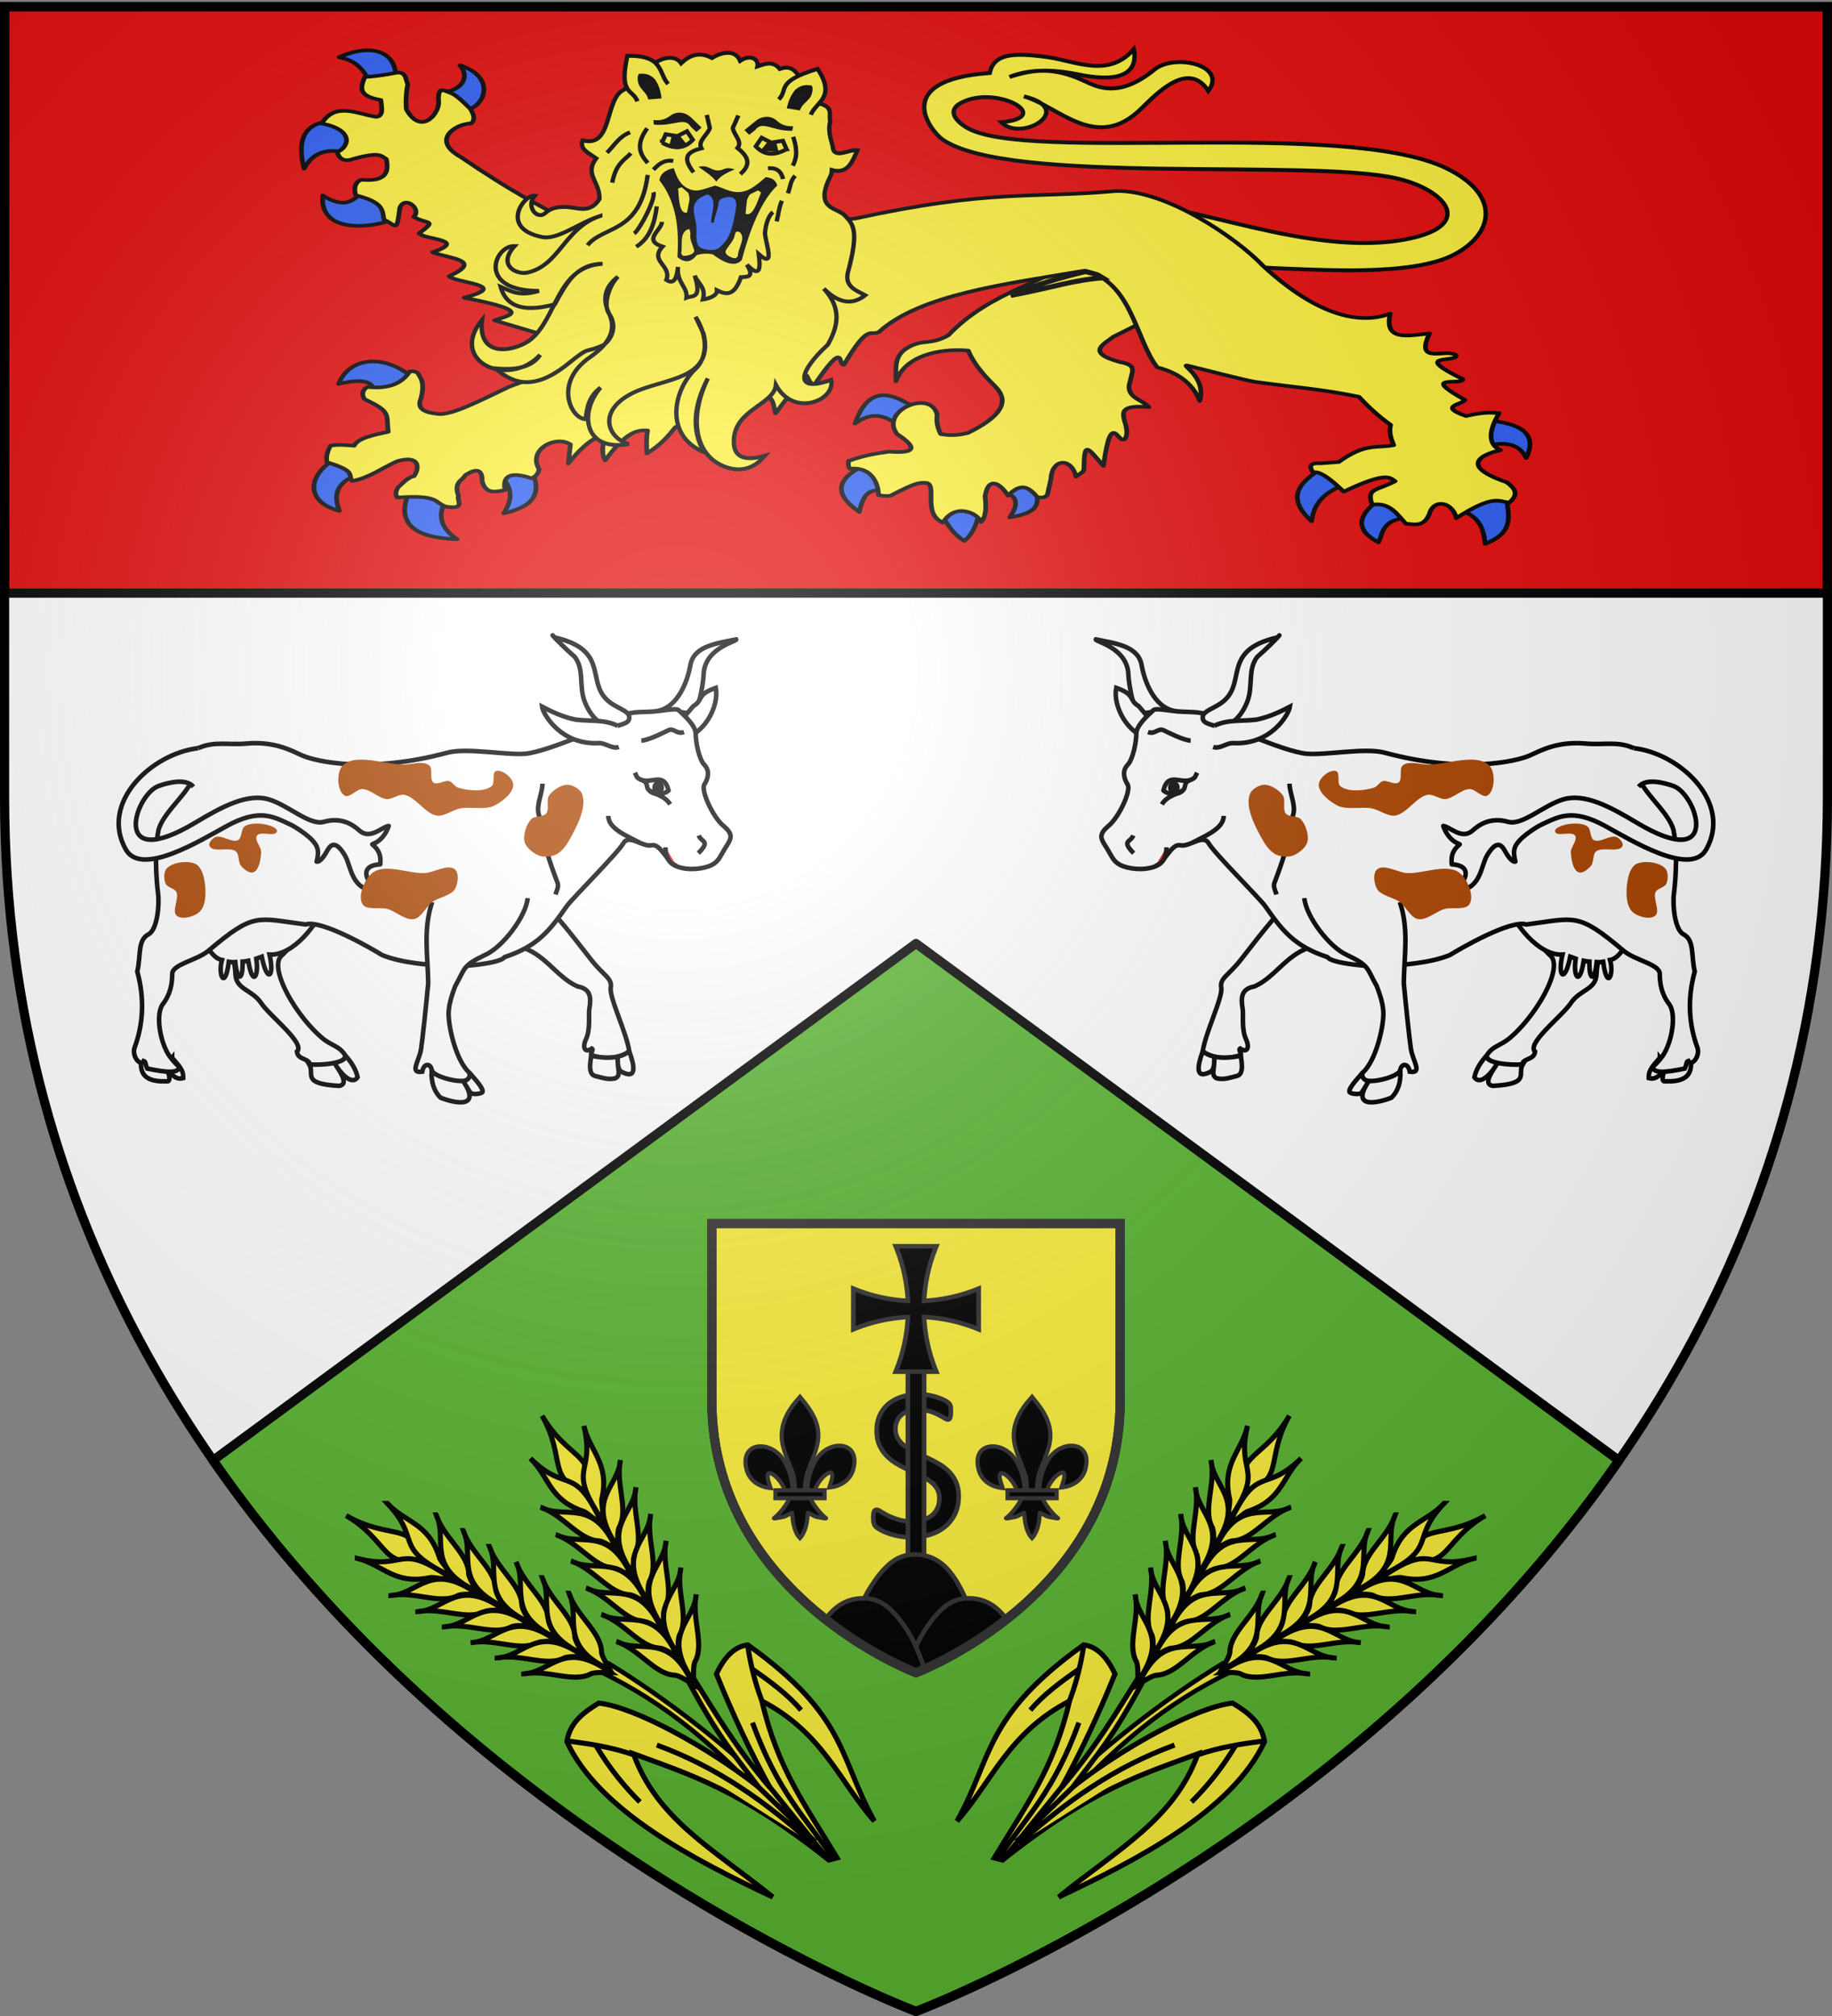 <svg xmlns="http://www.w3.org/2000/svg" xmlns:xlink="http://www.w3.org/1999/xlink" width="600" height="660" version="1.0"><rect width="100%" height="100%" fill="#808080" stroke="none"/><desc>Flag of Canton of Valais (Wallis)</desc><defs><g id="c"><path id="b" d="M0 0v1h.5z" transform="rotate(18 3.157 -.5)"/><use xlink:href="#b" width="810" height="540" transform="scale(-1 1)"/></g><g id="d"><use xlink:href="#c" width="810" height="540" transform="rotate(72)"/><use xlink:href="#c" width="810" height="540" transform="rotate(144)"/></g><g id="g"><path id="f" d="M0 0v1h.5z" transform="rotate(18 3.157 -.5)"/><use xlink:href="#f" width="810" height="540" transform="scale(-1 1)"/></g><g id="h"><use xlink:href="#g" width="810" height="540" transform="rotate(72)"/><use xlink:href="#g" width="810" height="540" transform="rotate(144)"/></g><radialGradient xlink:href="#a" id="m" cx="221.445" cy="226.331" r="300" fx="221.445" fy="226.331" gradientTransform="matrix(1.353 0 0 1.349 -77.63 -85.747)" gradientUnits="userSpaceOnUse"/><linearGradient id="a"><stop offset="0" style="stop-color:white;stop-opacity:.314"/><stop offset=".19" style="stop-color:white;stop-opacity:.251"/><stop offset=".6" style="stop-color:#6b6b6b;stop-opacity:.125"/><stop offset="1" style="stop-color:black;stop-opacity:.125"/></linearGradient><path id="e" d="M2.922 27.673c0-5.952 2.317-9.844 5.579-11.013 1.448-.519 3.307-.273 5.018 1.447 2.119 2.129 2.736 7.993-3.483 9.121.658-.956.619-3.081-.714-3.787-.99-.524-2.113-.253-2.676.123-.824.552-1.729 2.106-1.679 4.108z"/></defs><g style="display:inline"><path d="M300 658.5s298.5-112.32 298.5-397.772V2.176H1.5v258.552C1.5 546.18 300 658.5 300 658.5" style="fill:#fff;fill-opacity:1;fill-rule:evenodd;stroke:none;stroke-width:1px;stroke-linecap:butt;stroke-linejoin:miter;stroke-opacity:1"/><rect width="597" height="192" x="1.5" y="2.176" ry="0" style="opacity:1;fill:#e20909;fill-opacity:1;stroke:#000;stroke-width:3;stroke-linecap:round;stroke-linejoin:miter;stroke-miterlimit:4;stroke-dasharray:none;stroke-opacity:1"/><path d="M300 308.875 69.781 478.094C157.894 605.015 300 658.5 300 658.5s142.105-53.469 230.219-180.375z" style="opacity:1;fill:#5ab532;fill-opacity:1;stroke:#000;stroke-width:3;stroke-linecap:round;stroke-linejoin:round;stroke-miterlimit:4;stroke-dasharray:none;stroke-opacity:1"/></g><g style="display:inline"><g style="fill:#fcef3c;fill-opacity:1;stroke:#000;stroke-width:2.351;stroke-linecap:round;stroke-linejoin:round;stroke-miterlimit:4;stroke-dasharray:none;stroke-opacity:1;display:inline"><g style="fill:#fcef3c;fill-opacity:1;stroke:#000;stroke-width:2.351;stroke-linecap:round;stroke-linejoin:round;stroke-miterlimit:4;stroke-dasharray:none;stroke-opacity:1"><g style="fill:#fcef3c;fill-opacity:1;stroke:#000;stroke-width:2.351;stroke-linecap:round;stroke-linejoin:round;stroke-miterlimit:4;stroke-dasharray:none;stroke-opacity:1"><path d="M370.348 418.672c-.757-.409 10.795-7.444 8.59-10.554-12.166-10.39-23.678-16.2-30.678 9.572 9.986-9.293 15.908-3.68 22.088.982M363.967 461.867c1.628 1.905-2.466-25.398-10.799-17.18-15.35 9.456-14.821 19.668-2.7 30.433 2.355-16.002 7.957-14.468 13.5-13.253M410.107 474.874c1.215-2.802-4.352-5.085-9.77-5.373-5.419-.288-10.69 1.42-8.882 6.6 3.876 10.775 8.42 15.311 11.29 17.762 2.197-1.594 6.432-8.372 7.362-18.989M439.313 460.149c.65-7.01-20.039-.25-15.707 2.208 4.331 2.458 7.325 5.986 1.963 16.199 17.299-3.31 13.094-11.398 13.744-18.407" style="fill:#2b5df2;fill-opacity:1;fill-rule:nonzero;stroke:#000;stroke-width:2.351;stroke-linecap:round;stroke-linejoin:round;marker:none;stroke-miterlimit:4;stroke-dasharray:none;stroke-dashoffset:0;stroke-opacity:1;visibility:visible;display:inline;overflow:visible" transform="matrix(.656 0 0 .504 51.556 -71.85)"/></g><path d="M492.857 341.648 469.4 298.79l-6.429 10.357c-18.413 15.916-47.56 22.983-68.065 51.176-8.836 6.413-11.72 2.676-18.6 6.886-8.916 5.455-7.492 13.316-7.592 23.008 4.572-16.176 20.645-21.584 36.127-19.943 1.956 6.388 5.952 13.73 12.659 22.266 4.762 6.049 10.444 16.408-12.857 31.25-2.605.784-7.158 2.256-13.572.714-2-5.01-2.148-8.908-1.785-12.5-3.053-16.933-29.002-2.667-20 12.5 11.418 9.784 7.944 12.577-3.929 11.429-6 1.082-12.03 2.197-20.357 6.071-.103 2.008-.12 3.93.714 5 12.975-1.523 14.38 13.75 14.286 17.143 1.743.4 3.407.878 6.071.357 13.232-8.99 14.574-8.51 18.066-8.224 5.236 1.901-2.33 19.983 8.006 25.724 6.519-13.556 17.544-5.644 19.122-.407 2.651-3.864 2.493-10.134 1.95-16.736 1.912-14.658 8.578-6.534 11.428-.357 6.71-8.802 10.286-5.589 14.766 1.071 3.193.456 3.534-.032 4.877-1.428l1.785-10.357c.576-13.898 10.386-13.917 12.52-1.622 1.708-1.847 3.929-2.894 3.955-4.808.259-18.75 1.395-14.362 9.77-2.182 4.048-38.307 7.273-12.429 10.898-17.817 3.977-9.567-10.244-22.815 11.786-20.357-3.538-5.327-12.31-6.073-9.286-17.143 1.135-7.074 3.259-10.116-5.243-12.143-17.708-6.305-7.333-11.964-3.214-16.428l15.367-9.98z" style="fill:#fcef3c;fill-opacity:1;fill-rule:nonzero;stroke:#000;stroke-width:2.351;stroke-linecap:round;stroke-linejoin:round;marker:none;stroke-miterlimit:4;stroke-dasharray:none;stroke-dashoffset:0;stroke-opacity:1;visibility:visible;display:inline;overflow:visible" transform="matrix(.656 0 0 .504 51.556 -71.85)"/></g></g><g style="fill:#fcef3c;fill-opacity:1;stroke:#000;stroke-width:2.351;stroke-linecap:round;stroke-linejoin:round;stroke-miterlimit:4;stroke-dasharray:none;stroke-opacity:1;display:inline"><g style="fill:#fcef3c;fill-opacity:1;stroke:#000;stroke-width:2.351;stroke-linecap:round;stroke-linejoin:round;stroke-miterlimit:4;stroke-dasharray:none;stroke-opacity:1"><path d="M101.78 203.343c1.028 2.82-1.806 3.334-11.218 5.244-4.701-5.94-6.659-13.958-17.946-15.708 15.229-10.814 28.246-6.806 29.164 10.464M137.93 220.613c.034 6.186-11.615-7.015-12.145-10.284 7.637-1.403 13.801-9.663 7.303-18.322 19.426 6.085 13.916 26.579 4.842 28.606M80.254 254.236c8.912 1.745 4.797-21.628-7.853-19.634s-17.447 11.84-11.78 32.15c3.685-11.319 10.722-14.261 19.633-12.516M106.76 295.468c-.456-12.487-15.083-24.72-15.952-16.199-4.11 4.876-7.407 12.09-19.634 3.927.203 26.901 29.11 16.958 35.586 12.272" style="fill:#2b5df2;fill-opacity:1;fill-rule:nonzero;stroke:#000;stroke-width:2.351;stroke-linecap:round;stroke-linejoin:round;marker:none;stroke-miterlimit:4;stroke-dasharray:none;stroke-dashoffset:0;stroke-opacity:1;visibility:visible;display:inline;overflow:visible" transform="matrix(.654 .051 -.049 .502 73.012 -81.798)"/></g><path d="m201.273 362.933 16.667-58.336-10.354-11.87c-21.132-8.553-44.528-22.764-69.7-41.416-15.87-9.446-4.056-21.346 3.535-22.223 2.147-2.813.865-5.86-1.01-9.344-5.15-5.56-8.147-8.492-10.606-9.344-3.083-.983-6.981-4.486-5.556 6.06 1.1 7.46-6.893 23.513-15.658 6.82-.84-5.722-.909-11.937-.505-16.416-1.452-2.756-1.069-7.348-5.556-7.07-7.138 2.568-12.39 3.996-16.162 4.545-1.474 6.687-3.057 12.625 9.091 14.142.725 4.758 2.268 10.218-1.515 11.112-9.149-.696-20.961-7.919-26.769 7.071 16.439 2.323 14.95 13.708 9.092 17.678q2.273 7.323 8.586 3.535c12.794-6.071 13.328-3.198 16.162-1.515 2.091 8.47.847 14.875-11.111 14.647-2.842 1.047-4.007 5.38-2.273 10.354 13.729 3.13 13.868 7.692 15.152 14.395 6.599 2.982 6.932 8.39 7.324-8.334 1.708-8.835 11.224-.474 7.323 5.05 7.45 4.352 11.94.293 3.536 10.355 2.422 3.843 25.147 1.351 7.576 11.617 7.824 3.116 26.39 2.204 9.344 14.647 3.871 4.13 31.737 2.396 8.586 13.132 36.039 5.306 22.756 9.118 16.163 13.132l23.738 6.566z" style="fill:#fcef3c;fill-opacity:1;fill-rule:nonzero;stroke:#000;stroke-width:2.351;stroke-linecap:round;stroke-linejoin:round;marker:none;stroke-miterlimit:4;stroke-dasharray:none;stroke-dashoffset:0;stroke-opacity:1;visibility:visible;display:inline;overflow:visible" transform="matrix(.654 .051 -.049 .502 73.012 -81.798)"/></g><path d="M950.909 878.704c23.12-1.386 66.81 21.66 100.67 13.715 22.549-5.29 12.782-18.649-4.19-23.049-29.991-7.774-134.42 2.791-156.864-15.048-3.73-2.965-18.147-22.516 16.382-25.335 1.524-7.365 7.92-7.892 19.81-6.095 9.882 1.493 21.173 8.254 29.907-3.048.707 3.996 1.331 14.347-19.048 9.715-9.424-2.16-17.435-1.966-23.811.952 8.168-2.915 15.15-3.975 25.906 1.595 4.489 2.325 11.856 6.626 24.113-4.463 6.794-6.147 25.202-1.756 18.508 8.202-6.793-11.807-17.64.821-23.192 6.857-15.447 16.796-28.57-1.136-40.383-4.762 18.318 4.832-.808 17.79-7.81 9.906 17.976-1.77-.29-13.702-12.523-8.133-7.213 3.283-2.785 7.949.652 10.218 20.482 13.526 130.42-3.468 165.496 15.63 18.699 10.18 16.222 24.995 2.477 32.954-19.612 11.355-69.675 2.8-89.432 4.762z" style="opacity:1;fill:#fcef3c;fill-opacity:1;stroke:#000;stroke-width:1.5;stroke-miterlimit:4;stroke-dasharray:none;stroke-opacity:1;display:inline" transform="matrix(.95 0 0 .855 -537.443 -684.885)"/><g style="fill:#fcef3c;fill-opacity:1;stroke:#000;stroke-width:2.351;stroke-miterlimit:4;stroke-dasharray:none;stroke-opacity:1;display:inline"><g style="fill:#fcef3c;fill-opacity:1;stroke:#000;stroke-width:2.351;stroke-linecap:round;stroke-linejoin:round;stroke-miterlimit:4;stroke-dasharray:none;stroke-opacity:1"><path d="M80.5 430.37c-14.068 9.796-15.988 27.923 1.718 33.87-3.657-11.418-.431-18.851 8.344-23.071M117.314 450.986c-7.071 19.963.527 30.677 23.56 31.66-8.945-7.875-9.518-16.588-5.399-25.77M178.425 438.828c5.78 17.186-2.499 23.436-14.235 26.997 5.028-9.914 3.79-17.32-.982-23.315M118.54 377.358c-14.28-15.273-31.367-13.028-36.813 4.418 13.159-3.965 16.864-.964 17.67 4.172" style="fill:#2b5df2;fill-opacity:1;fill-rule:nonzero;stroke:#000;stroke-width:2.351;stroke-linecap:round;stroke-linejoin:round;marker:none;stroke-miterlimit:4;stroke-dasharray:none;stroke-dashoffset:0;stroke-opacity:1;visibility:visible;display:inline;overflow:visible" transform="matrix(.656 0 0 .504 57.256 -66.72)"/></g><g style="fill:#fcef3c;fill-opacity:1;stroke:#000;stroke-width:2.351;stroke-linecap:round;stroke-linejoin:round;stroke-miterlimit:4;stroke-dasharray:none;stroke-opacity:1"><path d="M572.974 436.46c-11.202 8.898-18.864 18.779-5.38 34.535.878-11.713 6.702-19.467 16.834-23.776M600.915 457.285c-10.153 9.774-12.029 19.031 0 27.42 2.586-6.536 1.415-14.806 15.271-16.14M641.87 463.88c9.867 4.062 11.572 12.615 12.322 21.692 15.656-7.732 11.18-19.818 10.586-31.064M656.101 421.708c8.446-2.408 15.2-.974 18.57 8.157 6.174-16.49-3.586-22.24-18.57-24.47" style="fill:#2b5df2;fill-opacity:1;fill-rule:nonzero;stroke:#000;stroke-width:2.351;stroke-linecap:round;stroke-linejoin:round;marker:none;stroke-miterlimit:4;stroke-dasharray:none;stroke-dashoffset:0;stroke-opacity:1;visibility:visible;display:inline;overflow:visible" transform="matrix(.656 0 0 .504 57.256 -66.72)"/></g><path d="M282.012 397.293c17.206-16.07 16.41-3.242 17.87 3.59 21.237-36.139 12.324-23.499 19.263-18.222 16.258-31.024 11.561-12.704 14.924-13.362 12.567-27.64 12.983-18.192 17.528-21.346 20.613-24.297 62.791-31.04 102.564-39.741 23.718 6.914 25.564 45.282 36.358 62.812 4.452 1.422 16.551 6.07 21.153 21.785 3.689-15.717-10.567-24.3-5.851-22.89 4.715 1.41 28.668 9.59 33.466 10.474 19.199 3.541 33.009 4.618 51.91 9.73 4.644 6.488 9.762 12.659 15.792 18.223-.908 4.682.186 8.963 1.561 13.189-8.449 2.205-13.954-1.722-27.42 10.933l-9.024.868c-5.875-.47-5.756 2.233-3.817 5.9 3.089-1.089 8.485 3.88 15.271 12.495 21.893-13.511 22.976-8.956 25.685-6.768-9.56 6.434-14.444 4.45-11.454 15.272 8.87-1.758 12.367 6.153 16.833 12.321 4.23.33 8.723 2.426 11.628-6.074 2.373-11.078 11.923-7.569 13.536 2.43 18.63-15.488 20.922-10.824 26.379-10.065 5.275-5.533 2.647-9.485-1.215-13.19-27.274-12.21-8.08-19.613-3.124-20.825-6.159-3.773-6.103-12.02-.694-24.122-3.99-.175-6.767-1.002-16.487 1.909-14.084-6.4-2.202-7.332-.52-10.413-23.581-17.185-.967-9.172-1.042-13.536-26.296-16.702-3.448-10.695-3.297-15.272-4.086-5.458-21.226 6.863-13.363-14.404-10.487 1.326-22.911 5.402-19.61-12.842-10.49 5.056-31.395 7.603-63.627-31.26-13.363-18.222-48.438-49.291-73.408-48.418-41.487 4.936-62-1.422-130.157 17.875L231.679 285.13l-25.858 2.257c.56 47.988-11.048 78.812-26.953 90.425-.785.573-11.118 5.294-11.931 5.795-15.852 9.766-29.887 19.491-36.433 17.472-7.442-1.036-9.443-4.52-7.636-9.718.866-4.57 1.419-9.077 0-13.19-1.23-1.97-.915-5.098-5.553-4.512-4.434 8.874-11.771 11.358-20.825 10.066-2.256.99-3.683 4.273-1.736 7.983 13.499 8.257 10.702 9.684 11.801 21.172-7.633 2.101-15.248 4.212-17.007 9.024-4.196-.394-8.497-.944-11.8 0-1.652 3.801-2.396 7.42-1.736 10.76 14.794 5.82 10.356 8.436 12.495 12.148 8.33-1.85 15.062-8.496 22.56-12.843 11.739-4.394 10.986 4.937 8.33 9.719-2.66.476-5.322 4.17-7.983 7.289-1.606 3.689-1.004 5.17-.347 6.594 21.034-1.985 18.334 3.281 24.296 5.9 10.127 2.075 5.252-4.034 6.248-6.941-2.475-9.233 1.781-9.716 3.47-13.536 3.156-2.636 8.591-6.28 8.33 3.818 1.692 8.651 6.609 7.163 11.454 5.9-1.52-10.188 3.614-11.78 13.19-7.636 1.87-.97 3.33-2.626 3.818-5.9-5.774-12.783 8.114-22.317 15.618-16.162l-1.04 12.495c7.388-12.275 13.777-17.752 18.395-19.09-1.507 7.392-1.73 13.315 0 17.008 10.552-18.712 16.078-19.832 21.172-19.437-.8 6.684-.409 10.393-.347 14.925 6.784-5.378 10.63-11.175 14.23-17.007 7.738-5.39 8.623.76 7.636 10.065 2.084.42 4.948-2.228 9.719-7.636 5.47-11.571 9.334-11.876 14.23-10.065.495-7.098 2.727-17.666-.347-20.825 1.219-1.533 5.283.917 8.677 2.43 1.038-6.53-.167-15.75-1.388-24.99 3.655.046 5.64 1.764 7.983 3.123-.915-8.678-1.89-17.136-4.165-20.825" style="fill:#fcef3c;fill-opacity:1;fill-rule:nonzero;stroke:#000;stroke-width:2.351;stroke-linecap:round;stroke-linejoin:round;marker:none;stroke-miterlimit:4;stroke-dasharray:none;stroke-dashoffset:0;stroke-opacity:1;visibility:visible;display:inline;overflow:visible" transform="matrix(.656 0 0 .504 57.256 -66.72)"/></g><path d="M945.795 907.392c-2.276-1.535-1.074-.976-5.846-2.37-7.697 2.019-17.452 5.097-25.742 9.137 14.803-3.122 20.93-5.757 31.588-6.767z" style="fill:#fcef3c;fill-opacity:1;fill-rule:evenodd;stroke:#000;stroke-width:1.914;stroke-linecap:butt;stroke-linejoin:miter;stroke-miterlimit:4;stroke-dasharray:none;stroke-opacity:1;display:inline" transform="matrix(.95 0 0 .855 -537.443 -684.885)"/><g style="display:inline"><path d="M1158.97 923.296c-12.732 3.39-15.562 17.634-26.94 19.396-3.775.585-10.226-3.645-3.502-10.506-6.895-.927-14.696 15.928 6.862 17.843-7.173 1.696-9.553-.784-13.058-2.757 1.151 7.15 6.212 10.791 18.05 8.351 4.382-7.243 8.592-14.773 17.78-14.008-15.733-.383-17.316 19.054-27.21 26.67-4.743 3.65-19.08 6.662-16.099-8.936-13.079 14.853 6.756 27.068 18.794 15.131-3.956 5.507-11.3 4.645-15.894 3.772 4.325 4.6 10.913 11.134 25.053.538 9.048-6.78 5.526-3.228 13.032-6.198 3.682-2.674 5.076-7.43 2.852-11.82-1.86-3.669 1.14-10.973 4.32-13.77-4.297 3.088-6.414 7.397-4.31 13.74 1.925 5.803-.066 11.049-8.082 16.163-13.395 8.546-8.482 22.907-3.502 23.437.88-4.116 1.583-8.269 6.196-11.584-8.152 8.54-8.097 24.093 7.812 22.359-6.904-2.683-10.098-13.617 3.233-19.396 10.862-4.708 28.506-2.355 26.13-20.473l-2.154-6.602c4.205 9.22 1.91 16.645-1.735 19.822-8.378 7.303-13.167 24.515.118 32.037-3.76-9.044-1.789-18.425 3.772-28.017-8.224 15.102-6.652 28.811 2.424 33.943 5.149 2.912 10.13 2.24 14.547-2.694-8.965 1.942-11.014-1.86-9.967-7.812 1.91-10.86 14.812-11.562 16.163-18.857 5.04 13.084 20.073 7.634 19.127-.27-13.537 4.013-10.736-4.41 0-13.469 4.104-6.53 6.231-13.388.539-21.55 4.669 6.165 9.338 7.21 14.008 3.77-2.612-1.955-7.02-3.8-5.119-9.428 5.367-15.881 3.226-18.024.808-21.551-2.299-3.355-9.724-3.115-4.58-13.739.68-1.402 1.413-2.136 1.617-4.04 5.347 2.161 7.273-2.516 9.429-6.735-2.786-.806-8.61 3.085-8.351-2.425-.55-3.234-1.062-6.463 0-9.429-.392-2.54 1.884-5.481-3.502-7.273l-5.658-10.776c-.965-1.877-2.355-4.749-6.417-3.478-2.05-3.317-4.717-2.45-7.59-1.64.74-2.72-1.996-4.948-5.754-2.654-1.495-5.084-7.064-3.445-9.602-1.926-4.228-2.983-7.638-1.668-10.775 1.078-2.27-4.602-9.313-1.673-10.237.539l-10.237 7.812c-7.133 2.674-5.666 22.117-15.894 18.049-1.567 3.202 1.7 5.114 4.041 7.274-4.788 5.795.54 8.975-.27 15.624-4.134 5.902-8.035 2.076-12.93 1.886-6.343-.247-5.876 3.363-8.59 2.258-1.952-.795-3.184-4.527-.57-7.377-3.5-.966-13.465 11.273 1.045 15.964 5.376 1.738 13.216-4.344 20.776-6.266z" style="opacity:1;fill:#fcef3c;fill-opacity:1;stroke:#000;stroke-width:1.5;stroke-miterlimit:4;stroke-dasharray:none;stroke-opacity:1" transform="matrix(.946 -.075 .083 .852 -976.415 -629.03)"/><path d="M1175.533 880.72c-1.101-5.035-6.274-2.668-1.893-17.67 12.658.935 10.002 7.512 13.04 11.99M1224.175 884.26c3.81-3.47-.827-6.766 14.355-10.473 5.52 11.43-1.504 12.418-3.863 17.288M1179.95 927.414c-.335 3.155-7.385 6.31-.631 9.465-5.132 5.204 2.626 7.31.21 12.83 1.741 1.417 3.356 1.441 4.417-4.627-1.09 5.908 2.701 7.853 1.893 11.99 2.1-.72 5.356 1.135 3.576-8.204.706 3.106 3.626 4.803 2.022 9.38 1.855-.148 5.1-.868 5.13-3.07 2.812 1.824 5.637 3.118 8.675-4.27 2.17.027 4.73.502 2.472-4.564 4.164 5.61 4.542 1.8 4.417-3.653 5.547 6.43 2.559-4.54 2.85-7.922.518-3.227 1.8-6.598 3.439-7.69" style="opacity:1;fill:#fcef3c;fill-opacity:1;stroke:#000;stroke-width:1.5;stroke-miterlimit:4;stroke-dasharray:none;stroke-opacity:1" transform="matrix(.946 -.075 .083 .852 -976.415 -629.03)"/><path d="M1208.48 911.578c4.449-3.625 3.005-6.693-.086-10.046 2.079-2.353-.99-5.256-.945-7.813l2.318-4.55M1178 891.315c-4.658 5.95-3.295 9.761-.944 13.222M1171.561 900.33c-2.592 2.585-5.43 3.378-7.383 10.647M1171.99 892.346c-3.761 1.087-5.852 4.512-8.585 7.04M1176.627 909.088c-4.592 22.229-16.912 17.92-23.01 24.984M1178 915.87c.76 2.408-6.11 14.137-7.984 15.111M1170.274 936.133c4.932-2.8 7.122-8.326 8.413-14.768M1227.883 898.957c.713 3.663 1.104 7.326-1.116 10.99M1227.282 913.896c-1.8 1.57-2.103 4.26-3.09 6.439M1221.873 922.997c-1.28 2.575-1.66 5.151-2.49 7.727M1178.773 907.285c1.84-1.843 3.931-3.615 7.126-2.748M1218.181 910.204c3.29-.04 4.483 1.854 4.808 4.55M1192.47 909.497c-3.454-6.029-1.615-7.952 3.492-8.93-1.149-2.923 2.753-5.08 3.584-7.5l-.622-5.068M1182.637 897.24l1.545-3.091 3.95 1.03 3.434-1.545 1.717 3.434c-3.417 3.444-6.99 2.864-10.646.172z" style="opacity:1;fill:none;fill-opacity:1;stroke:#000;stroke-width:1.5;stroke-miterlimit:4;stroke-dasharray:none;stroke-opacity:1" transform="matrix(.946 -.075 .083 .852 -976.415 -629.03)"/><path d="m1184.968 898.773 1.185-3.752h2.765l2.37 3.95z" style="opacity:1;fill:#000;fill-opacity:1;stroke:none;stroke-width:1.5;stroke-miterlimit:4;stroke-dasharray:none;stroke-opacity:1" transform="matrix(.946 -.075 .083 .852 -976.415 -629.03)"/><path d="m1225.192 903.476-.985-3.312-4.069.33-3.113-2.12-2.288 3.085c2.768 3.985 6.387 4.034 10.455 2.017z" style="opacity:1;fill:none;fill-opacity:1;stroke:#000;stroke-width:1.5;stroke-miterlimit:4;stroke-dasharray:none;stroke-opacity:1" transform="matrix(.946 -.075 .083 .852 -976.415 -629.03)"/><path d="m1222.356 904.255-.515-3.9-2.723-.48-3.02 3.478zM1194.313 907.542c2.179 1.959 4.407 3.9 5.667 6.182 1.603-2.183 4.14-3.164 6.697-4.121-1.222-.52-2.43-1.063-4.465-.172-1.629.368-2.814-.274-3.95-1.03-1.881-1.275-2.744-.925-3.949-.859" style="opacity:1;fill:#000;fill-opacity:1;stroke:none;stroke-width:1.5;stroke-miterlimit:4;stroke-dasharray:none;stroke-opacity:1" transform="matrix(.946 -.075 .083 .852 -976.415 -629.03)"/><path d="M1185.785 907.282c.676 3.11 1.439 6.21 3.898 7.974 2.593 1.86 4.388 1.312 7.206.591l2.54-.65c1.688.66 3.052 1.667 4.962 2.481 5.107 2.176 8.61-.92 12.76-4.194 1.603.415 3.14.965 3.661 3.544-6.19 5.32-11.186 16.783-14.708 27.35-2.982 3.176-7.43-.654-9.805-3.072-1.831-.514-3.662-.609-5.494-.178-2.313 2.754-4.476 2.68-6.734.178 1.633-10.8 1.502-21.067-3.603-29.83.549-2.458 2.406-3.783 5.316-4.194M1180.423 888.338v1.755c6.786 1.37 10.93-2.21 12.614 1.921l1.754 2.172 1.921-1.504-3.258-4.177c-1.908-2.364-4.777-2.948-7.184-1.253-1.678 1.183-3.455 1.61-5.847 1.086M1228.224 894.935l-.454 1.694c-6.91-.433-9.986-4.963-12.682-1.409l-2.256 1.644-1.467-1.95 4.228-3.19c2.455-1.791 5.377-1.612 7.264.648 1.315 1.576 2.92 2.45 5.367 2.563" style="opacity:1;fill:#000;fill-opacity:1;stroke:none;stroke-width:1.5;stroke-miterlimit:4;stroke-dasharray:none;stroke-opacity:1" transform="matrix(.946 -.075 .083 .852 -976.415 -629.03)"/><path d="M1196.497 918.331c-6.774 1.9-5.148 6.463-4.873 11.184.175 3.01-1.389 7.662.851 9.012 1.983 1.195 4.762 1.55 6.078.605 4.074-2.927 5.531-6.908 7.54-15.926-.029-1.43-.123-2.82-1.852-3.204-1.769-.267-3.876.409-4.177 1.61-.327 2.527-1.644 4.884-2.372 7.678l-.85-.05c.091-3.427 3.389-8.96-.345-10.909" style="opacity:1;fill:#2b5df2;fill-opacity:1;stroke:none;stroke-width:1.5;stroke-miterlimit:4;stroke-dasharray:none;stroke-opacity:1" transform="matrix(.946 -.075 .083 .852 -976.415 -629.03)"/><path d="m1186.617 915.195 1.252-.4 2.053 2.303c.307 1.014.289 1.92.2 2.803l-1.252 4.757c-2.625.327-2.344-4.744-2.253-9.463M1214.98 919.222l-.964-.892-2.834 1.22c-.708.79-1.074 1.619-1.367 2.457l-.875 4.84c2.241 1.405 4.13-3.31 6.04-7.625" style="opacity:1;fill:#fcef3c;fill-opacity:1;stroke:none;stroke-width:1.5;stroke-miterlimit:4;stroke-dasharray:none;stroke-opacity:1" transform="matrix(.946 -.075 .083 .852 -976.415 -629.03)"/><path d="M1189.181 930.97c-.191.078-1.027.246-1.027.246-2.67 1.687-1.793 5.832-2.661 8.767l.373.857c.945.437 2.013.202 3.109-.184 1.03-.497 1.264-1.14 1.052-1.867-.374-2.003-1.243-3.937-.652-6.076z" style="opacity:.98;fill:#fcef3c;fill-opacity:1;stroke:none;stroke-width:1.5;stroke-miterlimit:4;stroke-dasharray:none;stroke-opacity:1" transform="matrix(.946 -.075 .083 .852 -976.415 -629.03)"/><path d="M1206.428 933.792c1.843 2.564-1.274 5.978-1.568 9.025l-.667.655c-1.04.052-1.942-.567-2.814-1.335-.77-.847-.745-1.532-.276-2.125 1.097-1.718 2.859-3.196 3.415-5.307.344-1.303.78-1.717 1.91-.913" style="opacity:1;fill:#fcef3c;fill-opacity:1;stroke:none;stroke-width:1.5;stroke-miterlimit:4;stroke-dasharray:none;stroke-opacity:1" transform="matrix(.946 -.075 .083 .852 -976.415 -629.03)"/><path d="M1183.947 880.336h-4.623c-.03-2.034-1.874-3.672-2.622-5.618-.582-1.514-.35-4.11.395-4.465 1.81.08 3.386.179 5.224 2.592 1.245 2.497 1.593 4.915 1.626 7.491M1226.642 887.902l4.465 1.197c.555-1.957 2.76-3.063 3.987-4.749.954-1.311 1.402-3.88.774-4.414-1.77-.391-3.316-.704-5.716 1.151-1.85 2.09-2.811 4.336-3.51 6.815" style="opacity:1;fill:#000;fill-opacity:1;stroke:none;stroke-width:1.5;stroke-miterlimit:4;stroke-dasharray:none;stroke-opacity:1" transform="matrix(.946 -.075 .083 .852 -976.415 -629.03)"/></g></g><g id="j"><path d="M340.917 591.817c18.724-19.073 41.956-36.588 59.634-47.284l3.127 2.502c-21.67 10.421-39.078 24.677-59.008 47.284z" style="opacity:1;fill:#fcef3c;fill-opacity:1;stroke:#000;stroke-width:1.5;stroke-linecap:round;stroke-linejoin:round;stroke-miterlimit:4;stroke-dasharray:none;stroke-opacity:1"/><path d="M328.34 608.946c29.323-23.226 45.12-27.826 64.014-34.808-7.725 21.414-25.854 30.978-45.63 46.908 25.36-11.975 56.868-28.097 67.436-50.895-1.04-5.995-4.894-9.223-10.476-12.587-11.862 1.317-35.71 14.397-52.337 27.475 8.375-11.08 13.321-16.515 23.023-34.654l-1.413-1.457c-7.635 12.185-13.882 22.826-25.345 36.34 6.485-11.855 12.315-24.29 17.557-37.244-2.993-6.357-6.484-9.076-10.288-9.51-32.727 23.415-29.792 36.938-41.439 57.676 11.556-13.074 16.771-28.845 36.835-39.312-5.201 22.4-14.318 34.19-24.628 51.351z" style="fill:#fcef3c;fill-opacity:1;fill-rule:evenodd;stroke:#000;stroke-width:1.664;stroke-linecap:butt;stroke-linejoin:miter;stroke-miterlimit:4;stroke-dasharray:none;stroke-opacity:1"/><g id="i" style="fill:#fcef3c;fill-opacity:1;stroke:#000;stroke-width:3;stroke-miterlimit:4;stroke-dasharray:none;stroke-opacity:1"><path d="M1236.49 151.036c-19.492 22.086-11.329 38.487-33.552 37.355-1.55-22.515 14.378-16.025 33.552-37.355z" style="fill:#fcef3c;fill-opacity:1;fill-rule:evenodd;stroke:#000;stroke-width:3;stroke-linecap:butt;stroke-linejoin:miter;stroke-miterlimit:4;stroke-dasharray:none;stroke-opacity:1;display:inline" transform="scale(-.555 .555)rotate(-71.482 713.085 1880.769)"/><g style="fill:#fcef3c;fill-opacity:1;stroke:#000;stroke-width:3;stroke-miterlimit:4;stroke-dasharray:none;stroke-opacity:1"><path d="M1210.439 152.46c-13.245 27.249 5.454 25.133-22.223 51.588-1.133-3.377 2.916-9.587 2.551-12.342.138-21.16 13.048-25.216 19.672-39.246zM1185.042 167.54c-2.531 16.137 15.772 27.116-9.524 50.397.91-4.095 2.412-9.997 1.461-12.117-2.788-11.344 7.74-23.86 8.063-38.28z" style="fill:#fcef3c;fill-opacity:1;fill-rule:evenodd;stroke:#000;stroke-width:3;stroke-linecap:butt;stroke-linejoin:miter;stroke-miterlimit:4;stroke-dasharray:none;stroke-opacity:1;display:inline" transform="scale(-.555 .555)rotate(-71.482 713.085 1880.769)"/><path d="M1172.578 181.23c-2.53 16.138 15.772 27.117-9.524 50.397.91-4.095 2.412-9.997 1.461-12.117-2.788-11.344 7.74-23.86 8.063-38.28z" style="fill:#fcef3c;fill-opacity:1;fill-rule:evenodd;stroke:#000;stroke-width:3;stroke-linecap:butt;stroke-linejoin:miter;stroke-miterlimit:4;stroke-dasharray:none;stroke-opacity:1;display:inline" transform="scale(-.555 .555)rotate(-71.482 713.085 1880.769)"/><path d="M1160.673 194.722c-2.53 16.138 15.773 27.117-9.524 50.397.91-4.095 2.412-9.997 1.461-12.117-2.788-11.344 7.74-23.86 8.063-38.28z" style="fill:#fcef3c;fill-opacity:1;fill-rule:evenodd;stroke:#000;stroke-width:3;stroke-linecap:butt;stroke-linejoin:miter;stroke-miterlimit:4;stroke-dasharray:none;stroke-opacity:1;display:inline" transform="scale(-.555 .555)rotate(-71.482 713.085 1880.769)"/><path d="M1148.372 208.214c-2.531 16.138 15.772 27.117-9.524 50.397.91-4.095 2.411-9.997 1.46-12.117-2.787-11.344 7.74-23.86 8.064-38.28z" style="fill:#fcef3c;fill-opacity:1;fill-rule:evenodd;stroke:#000;stroke-width:3;stroke-linecap:butt;stroke-linejoin:miter;stroke-miterlimit:4;stroke-dasharray:none;stroke-opacity:1;display:inline" transform="scale(-.555 .555)rotate(-71.482 713.085 1880.769)"/><path d="M1136.467 221.706c-2.531 16.138 15.772 27.117-9.524 50.397.91-4.095 2.412-9.997 1.461-12.117-2.788-11.344 7.74-23.86 8.063-38.28z" style="fill:#fcef3c;fill-opacity:1;fill-rule:evenodd;stroke:#000;stroke-width:3;stroke-linecap:butt;stroke-linejoin:miter;stroke-miterlimit:4;stroke-dasharray:none;stroke-opacity:1;display:inline" transform="scale(-.555 .555)rotate(-71.482 713.085 1880.769)"/><path d="M1124.165 235.198c-2.53 16.138 15.773 27.117-9.524 50.397.91-4.095 2.412-9.996 1.461-12.117-2.788-11.344 7.74-23.86 8.063-38.28z" style="fill:#fcef3c;fill-opacity:1;fill-rule:evenodd;stroke:#000;stroke-width:3;stroke-linecap:butt;stroke-linejoin:miter;stroke-miterlimit:4;stroke-dasharray:none;stroke-opacity:1;display:inline" transform="scale(-.555 .555)rotate(-71.482 713.085 1880.769)"/></g><g style="fill:#fcef3c;fill-opacity:1;stroke:#000;stroke-width:3;stroke-miterlimit:4;stroke-dasharray:none;stroke-opacity:1;display:inline"><path d="M1210.439 152.46c-13.245 27.249 5.454 25.133-22.223 51.588-1.133-3.377 2.916-9.587 2.551-12.342.138-21.16 13.048-25.216 19.672-39.246zM1185.042 167.54c-2.531 16.137 15.772 27.116-9.524 50.397.91-4.095 2.412-9.997 1.461-12.117-2.788-11.344 7.74-23.86 8.063-38.28z" style="fill:#fcef3c;fill-opacity:1;fill-rule:evenodd;stroke:#000;stroke-width:3;stroke-linecap:butt;stroke-linejoin:miter;stroke-miterlimit:4;stroke-dasharray:none;stroke-opacity:1;display:inline" transform="rotate(-12.518 2282.456 1475.681)scale(.555)"/><path d="M1172.578 181.23c-2.53 16.138 15.772 27.117-9.524 50.397.91-4.095 2.412-9.997 1.461-12.117-2.788-11.344 7.74-23.86 8.063-38.28z" style="fill:#fcef3c;fill-opacity:1;fill-rule:evenodd;stroke:#000;stroke-width:3;stroke-linecap:butt;stroke-linejoin:miter;stroke-miterlimit:4;stroke-dasharray:none;stroke-opacity:1;display:inline" transform="rotate(-12.518 2282.456 1475.681)scale(.555)"/><path d="M1160.673 194.722c-2.53 16.138 15.773 27.117-9.524 50.397.91-4.095 2.412-9.997 1.461-12.117-2.788-11.344 7.74-23.86 8.063-38.28z" style="fill:#fcef3c;fill-opacity:1;fill-rule:evenodd;stroke:#000;stroke-width:3;stroke-linecap:butt;stroke-linejoin:miter;stroke-miterlimit:4;stroke-dasharray:none;stroke-opacity:1;display:inline" transform="rotate(-12.518 2282.456 1475.681)scale(.555)"/><path d="M1148.372 208.214c-2.531 16.138 15.772 27.117-9.524 50.397.91-4.095 2.411-9.997 1.46-12.117-2.787-11.344 7.74-23.86 8.064-38.28z" style="fill:#fcef3c;fill-opacity:1;fill-rule:evenodd;stroke:#000;stroke-width:3;stroke-linecap:butt;stroke-linejoin:miter;stroke-miterlimit:4;stroke-dasharray:none;stroke-opacity:1;display:inline" transform="rotate(-12.518 2282.456 1475.681)scale(.555)"/><path d="M1136.467 221.706c-2.531 16.138 15.772 27.117-9.524 50.397.91-4.095 2.412-9.997 1.461-12.117-2.788-11.344 7.74-23.86 8.063-38.28z" style="fill:#fcef3c;fill-opacity:1;fill-rule:evenodd;stroke:#000;stroke-width:3;stroke-linecap:butt;stroke-linejoin:miter;stroke-miterlimit:4;stroke-dasharray:none;stroke-opacity:1;display:inline" transform="rotate(-12.518 2282.456 1475.681)scale(.555)"/><path d="M1124.165 235.198c-2.53 16.138 15.773 27.117-9.524 50.397.91-4.095 2.412-9.996 1.461-12.117-2.788-11.344 7.74-23.86 8.063-38.28z" style="fill:#fcef3c;fill-opacity:1;fill-rule:evenodd;stroke:#000;stroke-width:3;stroke-linecap:butt;stroke-linejoin:miter;stroke-miterlimit:4;stroke-dasharray:none;stroke-opacity:1;display:inline" transform="rotate(-12.518 2282.456 1475.681)scale(.555)"/></g></g><path d="M391.942 574.604c7.834-2.732 14.843-3.714 22.205-4.673" style="fill:#fcef3c;fill-opacity:1;fill-rule:evenodd;stroke:#000;stroke-width:1.664;stroke-linecap:butt;stroke-linejoin:miter;stroke-miterlimit:4;stroke-dasharray:none;stroke-opacity:1"/><path d="M404.548 571.624c-4.667 7.782-9.465 13.432-14.31 18.3M384.682 571.302c-19.919 7.325-35.175 18.247-50.941 32.24M348.63 583.882l-20.29 25.064M352.391 584.092l-19.57 18.845M353.359 563.966c-8.496 23.21-17.292 30.784-26.378 44.402M349.892 557.784c2-5.037 3.778-10.913 5.016-18.832" style="fill:#fcef3c;fill-opacity:1;fill-rule:evenodd;stroke:#000;stroke-width:1.664;stroke-linecap:butt;stroke-linejoin:miter;stroke-miterlimit:4;stroke-dasharray:none;stroke-opacity:1"/><path d="M353.597 546.31c-6.337 4.343-12.17 8.78-16.146 13.562" style="fill:#fcef3c;fill-opacity:1;fill-rule:evenodd;stroke:#000;stroke-width:1.664;stroke-linecap:butt;stroke-linejoin:miter;stroke-miterlimit:4;stroke-dasharray:none;stroke-opacity:1"/><use xlink:href="#i" width="600" height="660" transform="rotate(30 393.345 599.572)"/></g><use xlink:href="#j" width="600" height="660" transform="matrix(-1 0 0 1 599.803 0)"/><path d="M300 547.584s66.864-25.16 66.864-89.1v-57.916H233.136v57.915c0 63.941 66.864 89.101 66.864 89.101z" style="fill:#fcef3c;fill-opacity:1;fill-rule:evenodd;stroke:#000;stroke-width:3;stroke-linecap:butt;stroke-linejoin:miter;stroke-opacity:1;display:inline"/><g transform="translate(0 -16)"><g id="k" style="display:inline"><path d="M302.672 504.588c.08-3.485.943-6.725 2.548-9.794 4.203-8.842 17.04-8.63 14.21 2.183-1.043 3.985-4.585 6.327-8.793 6.728.303-1.05 1.974-4.761.625-5.487-2.156.081-4.834 3.808-5.478 5.585-.093.255-.067.55-.17.801" style="fill:#000;fill-opacity:1;fill-rule:evenodd;stroke:#313131;stroke-width:1.5;stroke-linecap:butt;stroke-linejoin:miter;stroke-miterlimit:4;stroke-dasharray:none;stroke-opacity:1;display:inline" transform="matrix(.9 0 0 .9 68 49.643)"/><path d="M297.326 504.818c-.08-3.485-.942-6.724-2.547-9.794-4.203-8.841-17.04-8.63-14.21 2.183 1.043 3.985 4.585 6.327 8.793 6.729-.304-1.05-1.974-4.762-.626-5.488 2.157.081 4.835 3.808 5.479 5.586.093.255.067.55.17.8" style="fill:#000;fill-opacity:1;fill-rule:evenodd;stroke:#313131;stroke-width:1.5;stroke-linecap:butt;stroke-linejoin:miter;stroke-miterlimit:4;stroke-dasharray:none;stroke-opacity:1" transform="matrix(.9 0 0 .9 68 49.643)"/><path d="M299.751 471.054c-4.428 4.773-7.4 10.291-6.119 16.764.707 3.571 2.421 6.878 3.63 10.318.756 2.159.949 4.413.86 6.682h3.756c-.18-2.285.214-4.5.86-6.682 1.151-3.461 2.903-6.744 3.63-10.318 1.357-6.681-1.83-11.72-6.1-16.743l-.261-.333z" style="fill:#000;fill-opacity:1;fill-rule:nonzero;stroke:#313131;stroke-width:1.5;stroke-linecap:butt;stroke-linejoin:miter;stroke-miterlimit:4;stroke-dasharray:none;stroke-opacity:1" transform="matrix(.9 0 0 .9 68 49.643)"/><path d="M296.248 507.463c-.786 2.201-3.988 6.232-5.689 7.381-.44.298 2.109-.171 3.25-.421 1.498-.329 3.444-1.924 3.398-1.361-.004 2.578.721 6.88 2.61 8.858l.18.19.185-.19c1.888-2.204 2.6-6.078 2.61-8.858-.046-.563 1.9 1.032 3.398 1.36 1.141.25 3.691.72 3.25.422-1.7-1.149-4.901-5.18-5.686-7.38z" style="fill:#000;fill-opacity:1;fill-rule:evenodd;stroke:#313131;stroke-width:1.5;stroke-linecap:butt;stroke-linejoin:miter;stroke-miterlimit:4;stroke-dasharray:none;stroke-opacity:1" transform="matrix(.9 0 0 .9 68 49.643)"/><path d="M291.073 504.706h17.881v2.897h-17.881z" style="fill:#000;fill-opacity:1;stroke:#313131;stroke-width:1.5;stroke-miterlimit:4;stroke-dasharray:none;stroke-opacity:1" transform="matrix(.9 0 0 .9 68 49.643)"/></g><use xlink:href="#k" width="600" height="660" style="display:inline" transform="translate(-76)"/><g style="fill:#000;stroke:#313131;stroke-width:6;stroke-opacity:1"><g style="fill:#000;stroke:#313131;stroke-width:6;stroke-opacity:1;display:inline"><path d="M2973.326 17.56a214.8 214.8 0 0 1 16.061 71.546 214.6 214.6 0 0 1-71.517-16.06v53.348a214.6 214.6 0 0 1 71.517-16.09 214.6 214.6 0 0 1-16.06 71.546h53.348a214.6 214.6 0 0 1-16.09-71.547 214.6 214.6 0 0 1 71.546 16.09V73.046a214.6 214.6 0 0 1-71.547 16.061 214.8 214.8 0 0 1 16.09-71.547z" style="fill:#000;stroke:#313131;stroke-width:6;stroke-miterlimit:4;stroke-dasharray:none;stroke-opacity:1;display:inline" transform="matrix(.25 0 0 .25 -450 419.601)"/></g></g><path d="M313.984 505.853q0 3.2-1.177 5.695a12.2 12.2 0 0 1-3.27 4.237q-2.091 1.74-4.922 2.619t-6.1.879q-2.284 0-4.236-.387-1.95-.386-3.48-.95-1.53-.561-2.567-1.16-1.036-.597-1.441-1.019a2.6 2.6 0 0 1-.598-1.072q-.193-.651-.193-1.74 0-.774.07-1.284t.211-.826q.14-.315.352-.44a.96.96 0 0 1 .492-.122q.492 0 1.389.597.896.598 2.302 1.301t3.393 1.318 4.588.616q1.969 0 3.603-.528 1.635-.527 2.813-1.494a6.45 6.45 0 0 0 1.81-2.373q.633-1.406.633-3.2 0-1.933-.879-3.304t-2.32-2.408a20.4 20.4 0 0 0-3.287-1.898q-1.845-.862-3.78-1.758a41 41 0 0 1-3.761-1.987 16 16 0 0 1-3.27-2.566 11.9 11.9 0 0 1-2.338-3.463q-.896-1.986-.896-4.764 0-2.847 1.037-5.08a10.5 10.5 0 0 1 2.883-3.744q1.845-1.511 4.394-2.302t5.502-.791q1.512 0 3.041.263 1.53.264 2.883.703 1.354.44 2.408.985 1.055.544 1.39.879.333.333.439.527t.175.492q.07.3.106.72.035.423.035 1.09 0 .634-.053 1.126a4.3 4.3 0 0 1-.158.826q-.105.334-.299.492a.68.68 0 0 1-.44.158q-.385 0-1.212-.492a38 38 0 0 0-2.022-1.107q-1.195-.615-2.83-1.125t-3.674-.51q-1.898 0-3.304.51-1.407.51-2.32 1.353a5.4 5.4 0 0 0-1.372 2.004 6.7 6.7 0 0 0-.457 2.461q0 1.899.88 3.27.877 1.37 2.337 2.425a21 21 0 0 0 3.322 1.934q1.864.88 3.797 1.775a49 49 0 0 1 3.797 1.969 15.9 15.9 0 0 1 3.322 2.531 11.5 11.5 0 0 1 2.356 3.446q.897 1.986.896 4.693z" style="font-size:72px;font-style:normal;font-variant:normal;font-weight:400;font-stretch:normal;text-align:start;line-height:100%;writing-mode:lr-tb;text-anchor:start;fill:#000;fill-opacity:1;stroke:#313131;stroke-width:1.5;stroke-linecap:butt;stroke-linejoin:miter;stroke-opacity:1;font-family:Calibri;-inkscape-font-specification:Calibri"/><g style="fill:#000;stroke:#313131;stroke-width:6;stroke-opacity:1"><g style="fill:#000;stroke:#313131;stroke-width:6;stroke-opacity:1;display:inline"><path d="m2989.326 17.56.061 244.743h21.197l.09-244.744z" style="fill:#000;stroke:#313131;stroke-width:6;stroke-miterlimit:4;stroke-dasharray:none;stroke-opacity:1;display:inline" transform="matrix(.25 0 0 .25 -450 460.674)"/></g></g><path d="M299.12 524.912c-5.687.128-9.646 3.975-13.938 10.559-2.85 4.371-4.878 10.25-7.198 17.023 11.096 7.693 22.011 11.09 22.011 11.09s10.486-3.26 21.35-10.633l-3.583-9.887c-3.714-9.281-8.168-18.152-18.154-18.152q-.21-.001-.416 0z" style="fill:#000;fill-opacity:1;fill-rule:evenodd;stroke:#313131;stroke-width:1.5;stroke-linecap:square;stroke-linejoin:miter;stroke-miterlimit:4;stroke-dasharray:none;stroke-dashoffset:0;stroke-opacity:1;display:inline"/><path d="M316.76 539.264c-5.688.128-9.647 3.975-13.938 10.558-2.23 3.42-3.96 7.76-5.72 12.73q.343.133.648.247l.307.113c.177.065.323.117.478.172.232.083.459.16.638.223l.061.023.256.086.505.168H300l.501-.168c.137-.046.317-.106.506-.172l.104-.035.515-.184c.15-.054.346-.128.515-.191a73 73 0 0 0 1.862-.719l.161-.062.104-.043.558-.227.704-.293.44-.187c.097-.042.203-.086.302-.13l.132-.058a93 93 0 0 0 1.21-.535c.083-.037.162-.071.246-.11l.024-.011c.266-.12.542-.247.818-.375l.212-.098c.215-.1.437-.207.657-.312q.205-.099.411-.2l.483-.234.25-.125q.333-.165.671-.336.467-.233.946-.48a95 95 0 0 0 1.947-1.04q.373-.203.751-.413l.251-.14.548-.313q.232-.133.463-.27.389-.226.78-.457l.25-.148c.12-.071.237-.147.355-.22a86 86 0 0 0 2.567-1.612l.213-.141a81 81 0 0 0 3-2.078l.171-.125a75 75 0 0 0 1.054-.785c.34-.258.683-.52 1.021-.786l.033-.027.019-.015q.453-.357.903-.723l.123-.102a68 68 0 0 0 2.065-1.761q.254-.228.506-.457.216-.196.43-.395c-2.98-4.17-6.866-7.027-12.535-7.027-.14 0-.278-.003-.416 0z" style="fill:#000;fill-opacity:1;fill-rule:evenodd;stroke:#313131;stroke-width:1.5;stroke-linecap:square;stroke-linejoin:miter;stroke-miterlimit:4;stroke-dasharray:none;stroke-dashoffset:0;stroke-opacity:1;display:inline"/><path d="M282.743 539.264c-5.668 0-9.555 2.858-12.535 7.027l.43.395q.253.23.506.457a68 68 0 0 0 3.11 2.601c12.237 9.642 25.741 13.84 25.741 13.84s1.08-.337 2.893-1.031c-1.759-4.971-3.49-9.31-5.72-12.73-4.29-6.584-8.25-10.431-13.938-10.56h-.07q-.207-.001-.417 0z" style="fill:#000;fill-opacity:1;fill-rule:evenodd;stroke:#313131;stroke-width:1.5;stroke-linecap:square;stroke-linejoin:miter;stroke-miterlimit:4;stroke-dasharray:none;stroke-dashoffset:0;stroke-opacity:1;display:inline"/></g><path d="M300 547.584s66.864-25.16 66.864-89.1v-57.916H233.136v57.915c0 63.941 66.864 89.101 66.864 89.101z" style="fill:none;fill-opacity:1;fill-rule:evenodd;stroke:#313131;stroke-width:3;stroke-linecap:butt;stroke-linejoin:miter;stroke-opacity:1;display:inline"/><g id="l" style="display:inline"><path d="M1064.529 209.316c5.819 1.283 13.858 1.955 14.998 8.43 1.022 5.801 4.228 13.438 10.264 14.916 4.129 1.01-7.339-.332-9.851 1.104-2.913 1.665-4.667-10.327-4.748-12.894-.286-8.96-11.28-10.914-10.663-11.556zM1232.98 296.932c-.838 4.584-4.3 16.78-4.467 21.95s-5.372 5-8.408 9.508c-2.092 3.106-7.908 7.814-10.841 11.849-1.282 1.762-1.815 3.222-.878 4.041-.27 2.296-2.675 2.228-3.814 3.309-.2.188-.603 1.17-.646 1.55-5.153-.36-10.669-.5-11.456-3.508 2.179-3.413 4.258-2.986 7.722-5.867s8.208-8.452 11.393-14.531 3.844-10.612 1.832-12.37-6.384-7.266-6.384-7.266-8.08-5.254-9.672-6.44" style="opacity:1;fill:#fff;fill-opacity:1;fill-rule:evenodd;stroke:#000;stroke-width:1.5;stroke-linecap:butt;stroke-linejoin:miter;stroke-miterlimit:4;stroke-dasharray:none;stroke-opacity:1" transform="translate(-705.633)"/><path d="M1192.47 345.63c-.352 2.381 7.57 3.202 11.87 2.834-1.903 3.031 2.896 6.365-9.769 7.03-3.736-.603.546-5.644 1.503-7.489-1.434 2.642-5.496 7.708-7.56 4.673.445-2.165 1.707-4.599 3.956-7.047zM1249.247 346.31c1.757 2.252 4.96 1.565 10.04.325 1.139 6.608-3.567 7.53-8.261 7.362-1.724.404-.586-3.62.963-6.14-1.314 2.435-3.315 6.035-6.382 5.09-.057-2.505 1.015-3.632 3.64-6.637zM1199.87 297.121c1.455 4.686 9.396 15.83 17.497 15.386-1.751 7.496.813 9.46 2.531.706.671.238 1.023.315 1.801.618-.939 5.832 1.22 9.453 2.634.726.522.13 1.245.194 1.85.245-.14 6.44 1.758 6.682 2.385.167.714.084 1.466 0 2.13-.108 1.2 9.602 3.64 4.294 2.242-.572 4.925-.806 8.78-12.831 7.72-12.727M1078.556 231.161c-3.376-1.942-.857-3.725-7.353-5.974-.91 4.82 2.047 11.822 7.149 15.09 3.365 2.154 3.034-5.137 3.034-5.779zM1145.345 302.36c-2.98-1.891-8.226 6.81-9.375 7.493-8.49 1.739-12.445 10.012-19.493 13.093-4.254.75-4.527 3.55-3.858 7.344.335 1.898-.474 6.524 1.108 9.962 1.3 2.829.284 4.567-1.934 3.013-.739.378.757 1.85.013 2.155-4.408 1.807-9.832.739-12.26-1.226.82-6.012 6.62-17.678 6.062-20.84-.557-3.16 2.423-3.99 6.504-9.272 3.232-4.184 7.261-9.337 10.429-13.049.832-.975 4.605-8.958 5.397-9.64" style="opacity:1;fill:#fff;fill-opacity:1;fill-rule:evenodd;stroke:#000;stroke-width:1.5;stroke-linecap:butt;stroke-linejoin:miter;stroke-miterlimit:4;stroke-dasharray:none;stroke-opacity:1" transform="translate(-705.633)"/><path d="M1099.547 344.194c1.686 1.247 4.7 2.989 12.454 1.457.068 1.015 1.332 5.912-1.214 6.58-2.489.621-4.099 1.279-6.474.84-.889-.282-1.492-.979-1.28-2.481.247-1.742.303-3.322.395-5.009-.248 2.55.086 3.516-.969 5.096-5.698 3.18-4.6-1.89-2.913-6.483zM1243.356 256.668c2.503 4.54 8.905 9.866 10.36 15.018 1.756 8.837.16 20.77.16 20.77-.508 3.692.238 11.918 3.095 13.404 3.702 1.926 2.468 7.062 3.702 12.198-2.497 9.101-1.893 17.489.935 25.064.835 2.908-2.105 6.126-3.03 4.232-.765.263-.318.537-1.156 2.462-6.345 1.316-10.266 1.68-10.462-.532 1.154-1.1 2.328-2.314 3.223-3.618 3.086-4.495 4.58-13.732 2.111-16.943-2.468-3.21-3.07-6.67-3.07-9.88s-8.23-4.44-11.932-7.65c-15.08-12.731-15.762-10.576-31.776-8.536-5.145-1.693-21.974 8.1-25.06 10.025-7.009 2.78-14.803 2.996-22.213 3.853 0 0-16.044-.643-17.895-3.21-11.06-3.628-14.942-8.982-20.363-16.693-1.85-2.568-16.66-17.335-18.511-20.545s-6.17 1.284-9.256.642c-3.085-.642-4.937 5.778-8.639 7.062s-8.638.642-11.107-.642-2.713-3.022-4.936-6.42c-1.68-2.568-1.797-3.852 1.234-6.42 3.45-2.924 7.405-11.557 6.17-13.483-1.234-1.926-1.85-4.494 0-6.42 1.852-1.926 2.854-7.705 2.854-10.273s3.697-5.896 5.545-7.598c.988-.909 5.412.339 9.69.479 3.619.118 6.702.118 8.445 1.341 3.275 2.299 24.705 11.758 32.086 12.403 6.244.545 19.225-2.047 25.554-.338 25.542 6.896 43.09 2.921 47.688.85 3.443-1.55 8.939-4.647 18.126-3.842 6.158.54 10.429-.882 15.805 1.513" style="opacity:1;fill:#fff;fill-opacity:1;fill-rule:evenodd;stroke:#000;stroke-width:1.5;stroke-linecap:butt;stroke-linejoin:miter;stroke-miterlimit:4;stroke-dasharray:none;stroke-opacity:1" transform="translate(-705.633)"/><path d="M1127.971 256.562c0 3.021 1.995 6.8 1.27 9.819s-1.839 5.114-1.85 8.243c-.01 2.876-3.31 11.632-4.38 14.452-.45 1.185.332 2.534.685 3.754" style="opacity:1;fill:none;fill-opacity:1;fill-rule:evenodd;stroke:#000;stroke-width:1.5;stroke-linecap:butt;stroke-linejoin:miter;stroke-miterlimit:4;stroke-dasharray:none;stroke-opacity:1" transform="translate(-705.633)"/><path d="M1106.41 267.098c0 4.042-5.478 6.288-10.259 8.774M1097.693 252.966c-.784 1.63-.617 1.58-1.524 2.088-3.644 2.041-7.885-2.718-9.496 3.721 1.067 1.163 5.04 2.113 6.801-.567.42-.64.054-2.37 1.85-2.684" style="opacity:1;fill:#fff;fill-opacity:1;fill-rule:evenodd;stroke:#000;stroke-width:1.5;stroke-linecap:butt;stroke-linejoin:miter;stroke-miterlimit:4;stroke-dasharray:none;stroke-opacity:1" transform="translate(-705.633)"/><path d="M1092.878 258.85c-3.207 1.739-5.135 1.96-6.726 4.492" style="opacity:1;fill:#e20909;fill-opacity:1;fill-rule:evenodd;stroke:#000;stroke-width:1.5;stroke-linecap:butt;stroke-linejoin:miter;stroke-miterlimit:4;stroke-dasharray:none;stroke-opacity:1" transform="translate(-705.633)"/><path d="M71.254 121.995a4.198 5.158 0 1 1-8.397 0 4.198 5.158 0 1 1 8.397 0" style="opacity:1;fill:#000;fill-opacity:1;stroke:none;stroke-width:3.469;stroke-miterlimit:4;stroke-dasharray:none;stroke-opacity:1" transform="matrix(.457 0 0 .409 353.804 207.93)"/><path d="M1081.623 239.668c2.45.862 3.274-1.48 5.15-.575.97.47 6.555 3.341 8.811 3.34" style="opacity:1;fill:#fff;fill-opacity:1;fill-rule:evenodd;stroke:#000;stroke-width:1.5;stroke-linecap:butt;stroke-linejoin:miter;stroke-miterlimit:4;stroke-dasharray:none;stroke-opacity:1" transform="translate(-705.633)"/><path d="M1083.98 283.566c2.95-.948 3.681-3.6 3.7-6.167" style="opacity:1;fill:#e20909;fill-opacity:1;fill-rule:evenodd;stroke:#000;stroke-width:1.5;stroke-linecap:butt;stroke-linejoin:miter;stroke-miterlimit:4;stroke-dasharray:none;stroke-opacity:1" transform="translate(-705.633)"/><path d="M1076.792 273.519c-.864 2.32-4.015 1.595.13 5.805M1132.795 294.035c.646 6.183 8.372 16.234 14.093 18.657 7.464 3.582 6.273 4.21 9.685 10.215 1.169 3.125 2.138 6.192 2.138 9.008 0 4.494-2.468 15.409-6.788 19.26-3.72 4.27 5.453 5.78 12.341.643-.617-3.531 2.468-4.494 3.086-.963 4.319.642 1.01-3.478.392-7.33-.482-3.01-1.717-14.836-2.351-21.645.105-8.853 1.745-17.707-1.3-26.56M1124.035 208.674c-19.47 4.445-8.975 15.887-19.325 22.054-3.125 1.863-5.173 2.343-5.173 4.269 0 2.247 3.843 2.104 5.385 3.388 4.993-.87 7.882-5.203 9.208-8.659 1.994-5.191.041-10.377 3.22-14.632 3.672-3.247 6.092-5.755 6.685-6.42 1.412-1.582 0 0 0 0z" style="opacity:1;fill:#fff;fill-opacity:1;fill-rule:evenodd;stroke:#000;stroke-width:1.5;stroke-linecap:butt;stroke-linejoin:miter;stroke-miterlimit:4;stroke-dasharray:none;stroke-opacity:1" transform="translate(-705.633)"/><path d="M1103.293 237.617c4.692-2.211 8.878-1.393 13.861-2.033 4.134-.823 8.081-2.716 10.943-4.228-.322 2.402-6.11 12.612-18.647 11.927-2.076-.114-4.346 2.059-6.49 1.25M1164.2 350.543c-.84 1.71-6.875 3.582-10.248 3.323-1.99-.154-2.408-1.722-2.029-2.69q-.375.39-.701.765c-2.186 2.51-4.111 4.79-3.55 5.666.942.692 3.187.639 3.657.308.561-.396 1.555-2.448 2.764-4.2-6.123 8.911 1.696 7.803 7.223 5.664 0 0 2.948-2.425 2.948-7.561-.082-.473.102-1.61-.064-1.275z" style="opacity:1;fill:#fff;fill-opacity:1;fill-rule:evenodd;stroke:#000;stroke-width:1.5;stroke-linecap:butt;stroke-linejoin:miter;stroke-miterlimit:4;stroke-dasharray:none;stroke-opacity:1" transform="translate(-705.633)"/><path d="M1240.733 244.941c15.181 1.733 32.393 17.839 23.674 33.2-5.115 9.013-24.59-3.096-33.068-7.729-10.737-5.867-15.247-3.018-20.629-.567-2.045.932-5.875 3.605-7.344 5.235-1.554 1.723-2.458 3.064-1.433 6.994-1.239.214-2.76-2.293-3.353-3.38-1.138-2.089-2.689-3.889-5.817 1.196-2.338 3.801-1.907 11.955-11.178 11.81 5.05-3.644 5.991-8.463-.479-8.726-.317-2.916.4-4.706 2.606-6.567-1.806-.712-4.026-2.15-5.392-5.998 2.219.229 6.08 4.705 9.662 1.457 2.16-1.96 5.929-4.43 11.547-2.815 4.617 1.327 11.554-5.333 17.938-7.3 7.066-2.177 15.407 2.308 24.104 7.517 28.17 16.872 19.938-9.248 12.052-11.971-2.943-1.016-8.833-2.66-11.323.27" style="opacity:1;fill:#fff;fill-opacity:1;stroke:#000;stroke-width:1.5;stroke-linejoin:round;stroke-miterlimit:4;stroke-dasharray:none;stroke-opacity:1" transform="translate(-705.633)"/><path d="M1238.905 287.165c.338-1.486 1.277-3.687 2.66-4.324 2.616-1.204 7.537-.629 9.48 1.496 1.011 1.108.952 3.624.332 4.99-.545 1.198-2.895 1.486-3.492 2.66-1.064 2.09 1.66 6.345-.167 7.816-1.82 1.467-6.071.229-7.65-1.497-2.267-2.48-1.91-7.865-1.163-11.141M1156.605 284.656c-1.424 1.265-.953 4.7 0 6.35 1.297 2.244 5.405 2.768 7.486 4.313 1.957 1.453 3.53 5.089 5.92 5.564 2.737.545 6.018-2.522 8.7-3.292 2.421-.695 6.976.536 8.232-1.646 1.637-2.843-.847-8.458-3.527-10.348-4.152-2.928-11.86.5-16.933.235-2.98-.156-7.646-3.158-9.878-1.176M1143.2 252.437c-2.006-.675-5.419 2.128-5.644 4.233-.298 2.785 3.617 5.787 6.114 7.055 3.03 1.539 7.954.289 11.289.94 2.321.455 5.18 2.659 7.526 2.353 3.804-.497 7.03-6.214 10.818-6.82 1.723-.276 3.903 1.538 5.644 1.41 2.587-.188 5.403-3.234 7.996-3.292 1.874-.042 4.308 3.138 5.88 2.117 2.432-1.58 2.655-7.495.705-9.643-4.032-4.441-13.991-.483-19.99-.47-2.54.005-6.486-1.356-8.466.235-1.361 1.093.012 4.634-1.411 5.644-1.271.903-3.675-.895-5.174-.47-1.019.289-1.812 1.803-2.822 2.117-3.17.982-8.447 1.584-11.054-.47-1.21-.955.05-4.448-1.411-4.94M1114.979 259.962c-1.694 4.54 2.066 11.313 4.468 15.522.866 1.517 2.426 3.473 3.998 4.233 1.466.71 3.865.99 5.41.47 1.893-.636 4.385-2.548 4.938-4.468.65-2.253-.534-5.794-2.117-7.525-1.07-1.17-3.938-.652-4.938-1.882-1.127-1.386.072-4.408-.941-5.88-1.201-1.744-3.998-3.583-6.115-3.527-1.682.045-4.115 1.48-4.703 3.057M1214.93 272.192c.395 1.98 5.524-.31 6.584 1.41.88 1.428-1.51 3.736-1.41 5.41.126 2.118.596 5.847 2.586 6.585 1.273.471 3.113-1.088 3.998-2.117.975-1.133.526-3.714 1.646-4.703 2.002-1.769 7.7.593 8.702-1.882.382-.943-.956-2.399-1.881-2.822-2.07-.947-5.532 2.036-7.526.94-1.3-.713-.889-3.636-2.117-4.468-1.872-1.268-5.346-1.077-7.525-.47-1.075.3-3.276 1.023-3.058 2.117" style="opacity:1;fill:#a40;fill-opacity:1;stroke:none;stroke-width:1.5;stroke-linecap:round;stroke-linejoin:round;stroke-miterlimit:4;stroke-dasharray:none;stroke-opacity:1" transform="translate(-705.633)"/></g><use xlink:href="#l" width="600" height="660" style="display:inline" transform="matrix(-1 0 0 1 600 0)"/><path d="M300 658.5s298.5-112.32 298.5-397.772V2.176H1.5v258.552C1.5 546.18 300 658.5 300 658.5" style="opacity:1;fill:url(#m);fill-opacity:1;fill-rule:evenodd;stroke:none;stroke-width:1px;stroke-linecap:butt;stroke-linejoin:miter;stroke-opacity:1"/><path d="M300 658.5S1.5 546.18 1.5 260.728V2.176h597v258.552C598.5 546.18 300 658.5 300 658.5z" style="opacity:1;fill:none;fill-opacity:1;fill-rule:evenodd;stroke:#000;stroke-width:3;stroke-linecap:butt;stroke-linejoin:miter;stroke-miterlimit:4;stroke-dasharray:none;stroke-opacity:1"/></svg>